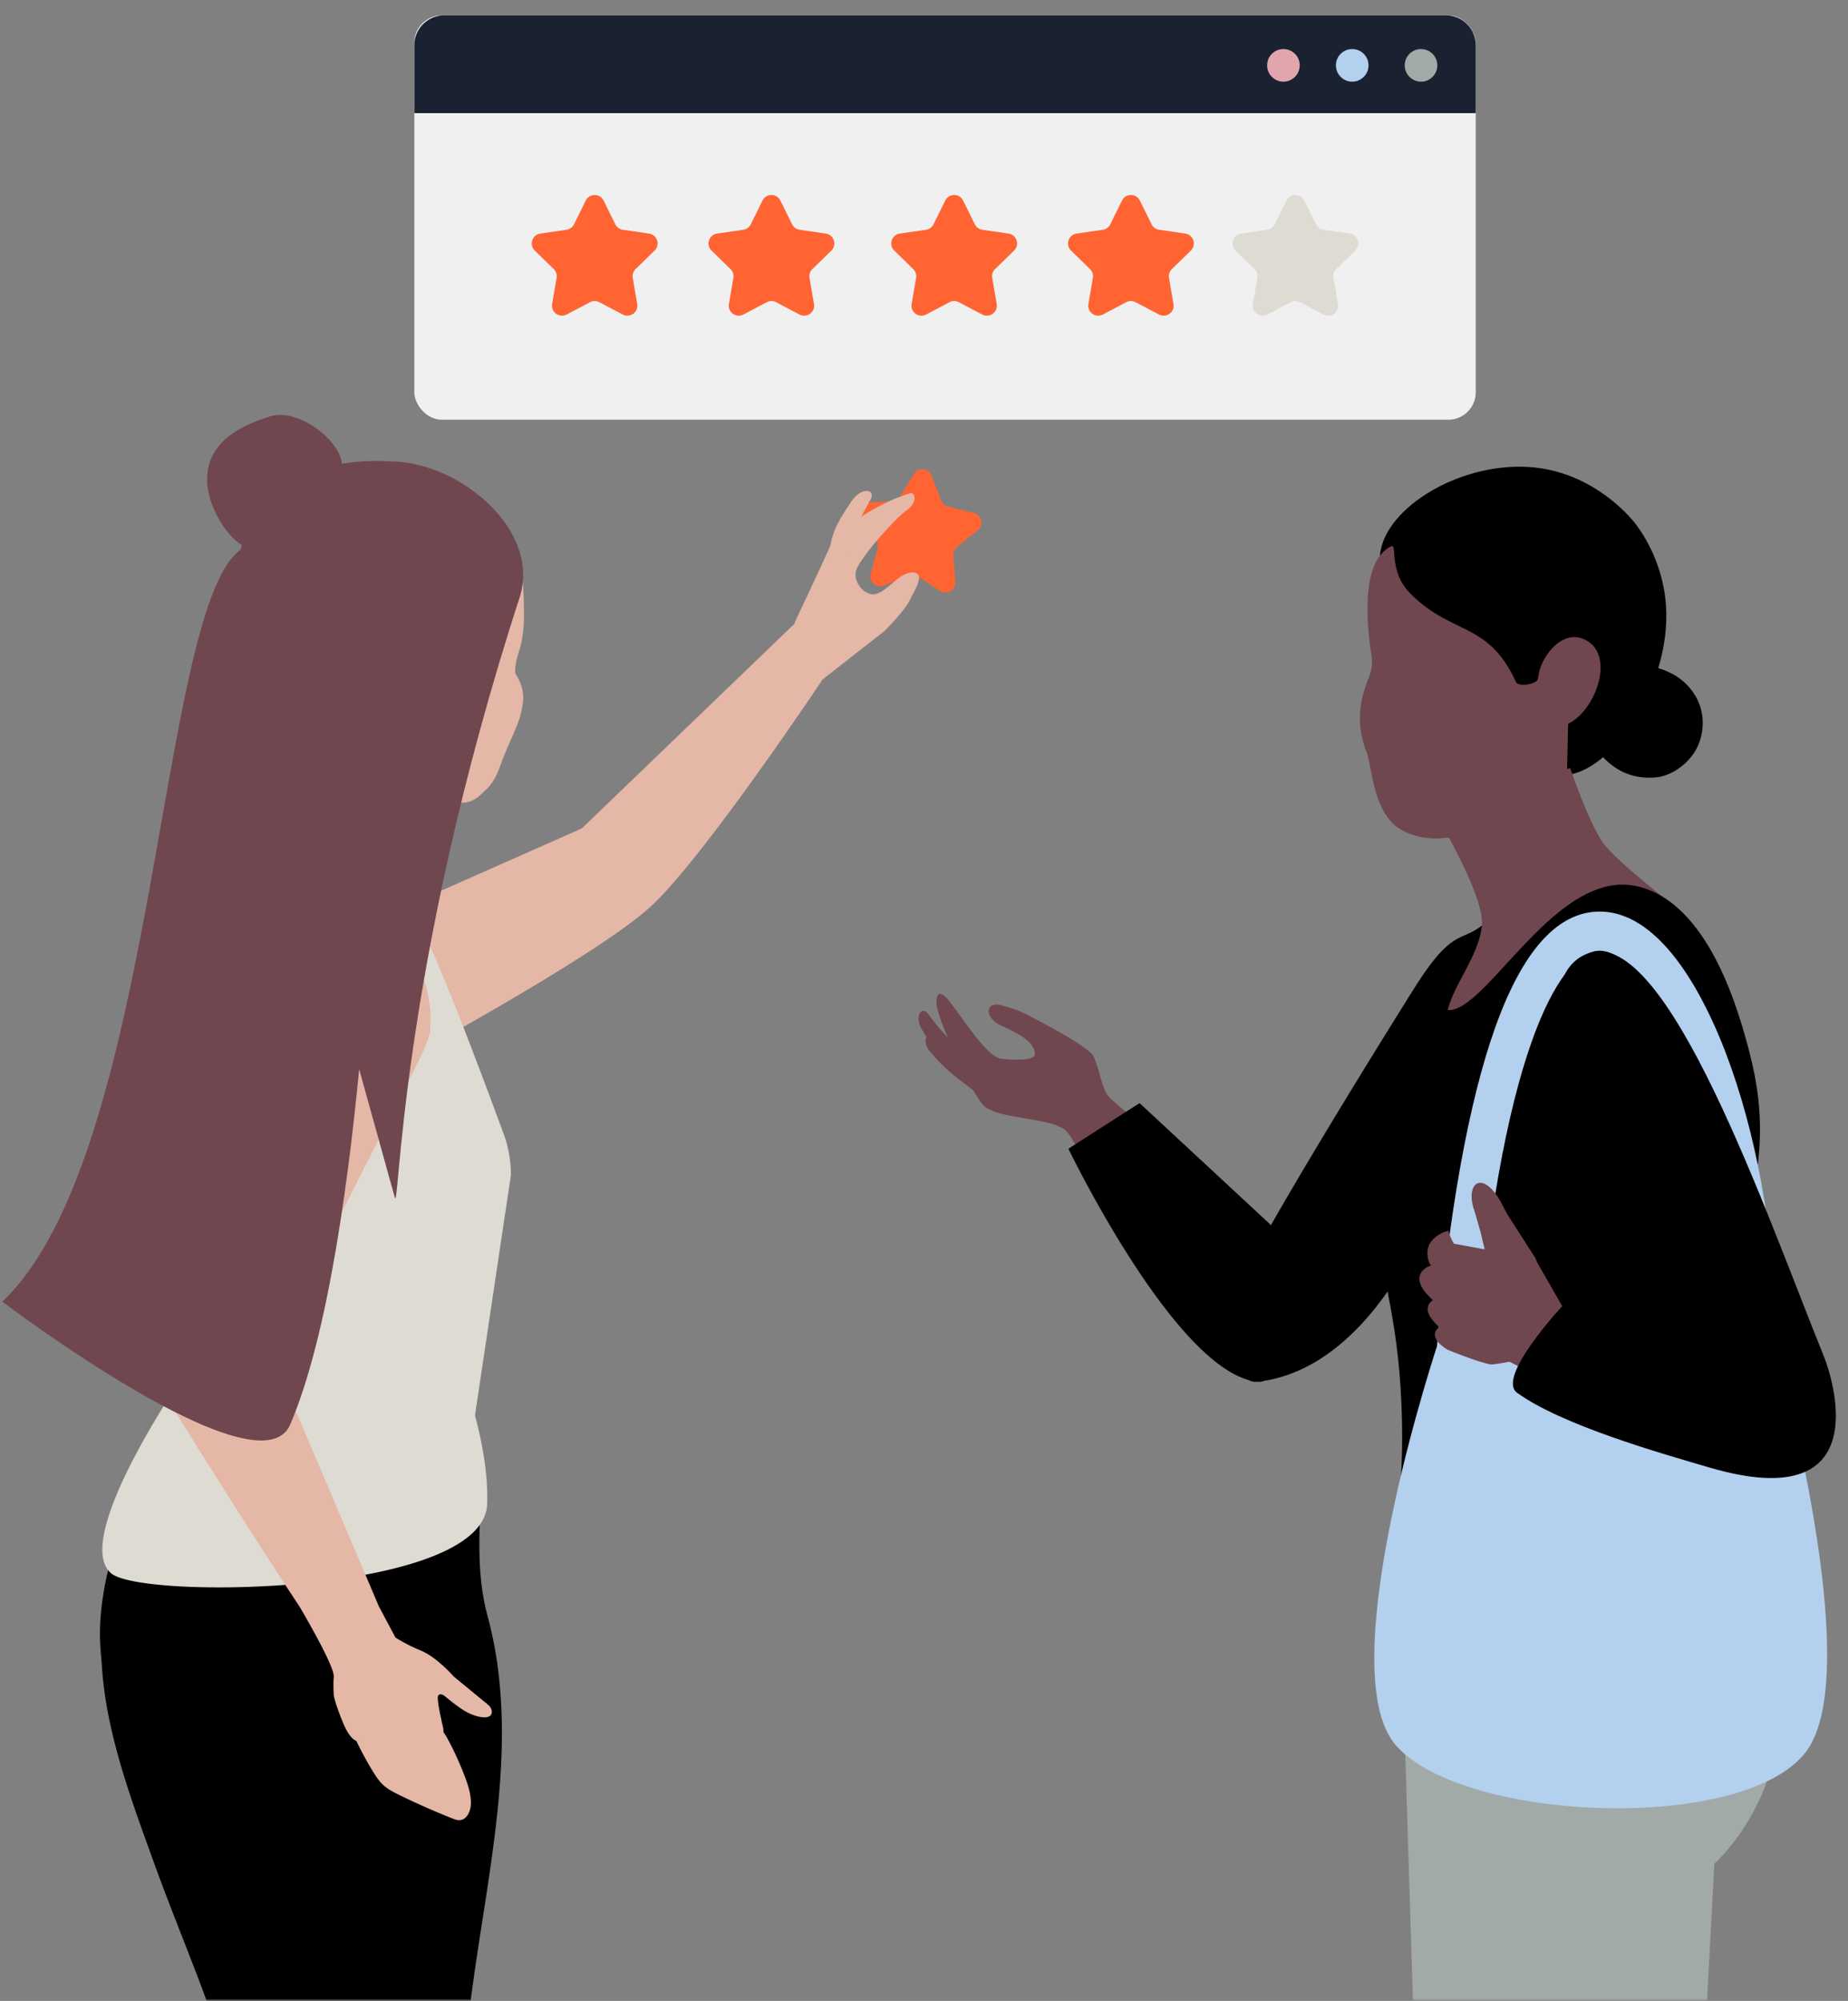 <svg width="425" height="460" xmlns="http://www.w3.org/2000/svg" xmlns:xlink="http://www.w3.org/1999/xlink"><rect width="100%" height="100%" fill="#808080" stroke="none"/><defs><path id="a" d="M0 0h425v460H0z"/><path id="c" d="M0 0h541v541H0z"/></defs><g fill="none" fill-rule="evenodd"><mask id="b" fill="#fff"><use xlink:href="#a"/></mask><g mask="url(#b)"><g transform="translate(-60 -81)"><g fill-rule="nonzero"><g transform="translate(155.283 84.529)"><rect fill="#F0F0F0" width="244.11" height="92.968" rx="6.319"/><path d="M244.113 22.484V6.887A6.887 6.887 0 0 0 237.226 0H6.89A6.887 6.887 0 0 0 .003 6.887v15.597h244.11Z" fill="#1A2232"/><g transform="translate(196.126 7.747)"><circle fill="#A2AAA8" cx="35.395" cy="3.749" r="3.749"/><circle fill="#B4D0EF" cx="19.571" cy="3.749" r="3.749"/><circle fill="#E1A6AD" cx="3.749" cy="3.749" r="3.749"/></g><path d="m43.537 42.58 2.694 5.458c.333.676.98 1.147 1.726 1.255l6.024.877c1.88.273 2.632 2.586 1.271 3.911l-4.357 4.25a2.292 2.292 0 0 0-.66 2.028l1.027 6c.322 1.875-1.644 3.303-3.327 2.418l-5.388-2.832a2.29 2.29 0 0 0-2.134 0l-5.389 2.832c-1.682.885-3.649-.543-3.327-2.418l1.028-6a2.29 2.29 0 0 0-.66-2.028l-4.358-4.25c-1.36-1.325-.608-3.638 1.272-3.911l6.024-.877a2.291 2.291 0 0 0 1.725-1.255l2.695-5.459c.84-1.704 3.27-1.704 4.111 0h.003Zm40.653 0 2.695 5.458a2.29 2.29 0 0 0 1.725 1.255l6.024.877c1.88.273 2.632 2.586 1.272 3.911l-4.358 4.25a2.292 2.292 0 0 0-.66 2.028l1.028 6c.322 1.875-1.645 3.303-3.327 2.418L83.2 65.945a2.29 2.29 0 0 0-2.134 0l-5.388 2.832c-1.683.885-3.65-.543-3.327-2.418l1.028-6a2.29 2.29 0 0 0-.66-2.028l-4.358-4.25c-1.36-1.325-.609-3.638 1.271-3.911l6.024-.877a2.291 2.291 0 0 0 1.726-1.255l2.694-5.459c.841-1.704 3.27-1.704 4.112 0h.002Zm42.023 0 2.694 5.458a2.29 2.29 0 0 0 1.726 1.255l6.024.877c1.88.273 2.632 2.586 1.27 3.911l-4.357 4.25a2.292 2.292 0 0 0-.66 2.028l1.028 6c.322 1.875-1.645 3.303-3.327 2.418l-5.388-2.832a2.29 2.29 0 0 0-2.135 0l-5.388 2.832c-1.683.885-3.65-.543-3.327-2.418l1.028-6a2.29 2.29 0 0 0-.66-2.028l-4.358-4.25c-1.36-1.325-.609-3.638 1.271-3.911l6.024-.877a2.291 2.291 0 0 0 1.726-1.255l2.694-5.459c.842-1.704 3.27-1.704 4.112 0h.003Z" fill="#FF6432"/><path d="m204.69 42.58 2.694 5.458c.333.676.98 1.147 1.726 1.255l6.024.877c1.88.273 2.632 2.586 1.271 3.911l-4.357 4.25a2.292 2.292 0 0 0-.66 2.028l1.028 6c.321 1.875-1.645 3.303-3.328 2.418l-5.388-2.832a2.29 2.29 0 0 0-2.134 0l-5.389 2.832c-1.682.885-3.649-.543-3.327-2.418l1.028-6a2.29 2.29 0 0 0-.66-2.028l-4.358-4.25c-1.36-1.325-.608-3.638 1.272-3.911l6.024-.877a2.291 2.291 0 0 0 1.726-1.255l2.694-5.459c.841-1.704 3.27-1.704 4.111 0h.003Z" fill="#dedbd3"/><path d="m166.866 42.58 2.694 5.458c.333.676.98 1.147 1.726 1.255l6.024.877c1.88.273 2.632 2.586 1.271 3.911l-4.357 4.25a2.292 2.292 0 0 0-.66 2.028l1.028 6c.321 1.875-1.645 3.303-3.328 2.418l-5.388-2.832a2.29 2.29 0 0 0-2.134 0l-5.389 2.832c-1.682.885-3.649-.543-3.327-2.418l1.028-6a2.29 2.29 0 0 0-.66-2.028l-4.358-4.25c-1.36-1.325-.608-3.638 1.272-3.911l6.024-.877a2.291 2.291 0 0 0 1.726-1.255l2.694-5.459c.841-1.704 3.27-1.704 4.111 0h.003Z" fill="#FF6432"/></g><path d="m274.281 190.362 2.164 5.689a2.288 2.288 0 0 0 1.599 1.412l5.913 1.444c1.848.452 2.375 2.824.893 4.014l-4.742 3.814a2.297 2.297 0 0 0-.85 1.959l.455 6.07c.14 1.896-1.95 3.13-3.54 2.09l-5.094-3.329a2.288 2.288 0 0 0-2.124-.203l-5.632 2.308c-1.758.72-3.581-.888-3.083-2.722l1.593-5.872a2.296 2.296 0 0 0-.463-2.083l-3.935-4.642c-1.228-1.45-.263-3.679 1.636-3.773l6.078-.3a2.291 2.291 0 0 0 1.837-1.085l3.2-5.178c.998-1.617 3.42-1.385 4.093.39l.002-.003Z" fill="#FF6432"/><path d="M242.757 224.096s5.5-11.526 8.337-17.961c1.26-2.856 10.203-9.465 18.321-11.75.996-.282 1.742 2.11-.944 3.97-2.167 1.502-6.603 6.666-6.603 6.666s-4.377 5.055-4.982 7.146c-.606 2.091.981 4.688 3.11 5.353 3.057.958 6.135-4.48 9.316-4.86 4.299-.515.58 4.714.033 6.061-.996 2.448-5.93 7.344-5.93 7.344l-15.112 11.819-5.543-13.79" fill="#E4B7A6"/><path d="M254.876 208.242s1.612-6.021 5.337-12.41c1.325-2.275-2.016-3.057-4.299.3-3.897 5.724-6.186 9.627-4.514 16.56.33 1.371 3.478-4.45 3.478-4.45h-.002Z" fill="#E4B7A6"/></g><mask id="d" fill="#fff"><use xlink:href="#c"/></mask><g fill-rule="nonzero" mask="url(#d)"><path d="M400.8 293.784c-4.95 3.917-6.995.349-16.392 15.748-5.949 9.75-6.676 35.982-6.676 35.982l12.243 7.201 23.035-46.556-12.207-12.375h-.003Z" fill="currentColor"/><path d="m454.259 509.47-7.81 146.968-57.954-1.21-6.757-217.47s72.78-3.5 81.65 14.731c16.625 34.172-9.13 56.978-9.13 56.978v.003Z" fill="#A2AAA8"/><path d="M418.572 259.133c-4.458-.514-5.667-4.623-13.609-15.451-17.928-24.448-28.41-26.212-27.614-34.987 1.024-11.274 19.386-21.997 35.686-20.211 13.836 1.514 22.03 11.588 22.925 12.724 1.012 1.285 6.422 8.348 7.17 18.878 1.383 19.414-13.81 40.288-24.56 39.047h.002Z" fill="currentColor"/><path d="M423.812 227.774c-3.79-1.353-7.693 1.999-9.468 6.47-.552 1.396-.487 2.903-.89 3.254-1.125.985-4.33 1.356-4.836.255-6.438-14.047-14.797-10.61-24.41-20.461-4.948-5.072-2.754-11.45-4.296-10.688-7.282 3.609-5.466 18.927-4.482 25.127a9.069 9.069 0 0 1-.525 4.772c-1.555 3.922-3.61 9.63-.652 17.317 1.375 3.574 1.477 14.093 7.853 17.84 12.243 7.19 30.604-5.927 38.268-12.8l.254-11.456c6.608-3.16 11.26-16.747 3.184-19.633v.003Z" fill="#70464F"/><path d="M445.784 236.633c.723.462 4.82 3.26 5.667 8.696.136.877.658 4.845-1.844 8.746-.263.408-2.927 4.425-7.831 5.499-.006 0-4.918 1.106-9.611-1.68a7.156 7.156 0 0 1-.306-.19c-1.152-.722-5.037-3.372-5.012-6.943.016-2.508 1.942-2.973 4.928-7.942 2.957-4.918 2.438-6.733 4.585-7.91 2.935-1.606 7.009.171 9.427 1.721l-.003.003Z" fill="currentColor"/><path d="M421.093 257.558s4.342 12.72 7.558 17.199c2.962 4.122 15.15 13.517 15.15 13.517s-37.139 47.367-49.211 32.533c-6.414-7.88 5.201-16.917 6.21-27.026.685-6.868-10.582-25.503-10.582-25.503l30.875-10.722v.003Z" fill="#70464F"/><path d="M436.384 284.722c-18.564-4.092-34.42 28.911-43.326 28.495-6.04-.284-11.707 15.78-15.326 32.297-4.766 21.754 3.635 28.292 4.644 60.344.955 30.314-6.243 34.596-.057 44.186 14.318 22.191 67.69 22.76 81.072 2.448 7.12-10.807-2.372-18.484-4.317-50.551-2.43-40.024 11.044-49.526 3.216-79.203-2.177-8.253-9.048-34.3-25.903-38.013l-.003-.003Z" fill="currentColor"/><path d="M468.393 390.737h-.076l-.038-4.434c-.192-21.883-4.398-45.073-11.537-63.627-4.512-11.726-14.174-31.489-28.2-32.095-9.261-.395-17.147 7.415-23.403 23.236-6.414 16.222-11.256 41.043-14.388 73.776l-.276 2.884c-2.727 8.404-23.882 75.518-9.386 91.843 15.653 17.626 80.09 20.19 94.28 1.368 14.028-18.607-6.974-92.949-6.974-92.949l-.002-.002Zm-68.808-.999.125-1.287c3.051-31.89 7.696-55.888 13.798-71.323 4.56-11.531 9.765-17.764 14.645-17.553 4.945.214 12.846 7.244 20.19 26.336 6.768 17.585 10.752 39.628 10.936 60.473l.038 4.223-59.729-.869h-.003Z" fill="#B4D0EF"/><g fill="#70464F"><path d="m428.391 388.684-9.108-7.402-5.767-10.049-11.358 20.328s9.378 4.653 12.946 6.622c5.67 3.13 13.287-9.5 13.287-9.5Zm-21.994-7.54c-1.44.896-17.096-8.177-17.678-9.767-2.18-5.976 4.388-7.445 4.388-7.445s.357 1.54 1.252 2.979l12.649 2.34c.895 1.439-.611 11.896-.611 11.896v-.003Z"/><path d="m410.346 387.493 9.454-.955c.473-1.628-8.837-8.329-11.648-8.824l-18.053-5.87c-.444-.451-7.901 1.759-.224 8.345l16.867 6.445c1.628.473 3.13 2.488 3.603.863v-.003Z"/><path d="M416.116 379.916c-1.06.576-11.115 1.867-14.954-1.763-1.176-1.112.463-9.611.284-9.936l-.973-4.05-1.374-4.768c-2.2-5.978 1.422-9.717 5.767-2.602l1.877 3.522 6.343 9.867c.752 1.385 3.03 9.733 3.03 9.733v-.003Zm-7.88 12.435 7.863-.795c.395-1.353-7.352-6.928-9.689-7.341l-15.018-4.886c-.37-.376-6.573 1.464-.187 6.941l14.031 5.359c1.353.395 2.602 2.072 2.997.717l.003.005Z"/><path d="M413.695 392.689c.165-1.147-6.779-4.78-8.727-4.844l-12.77-2.232c-.343-.262-5.175 1.95.652 5.664 0 0 6.86 2.827 9.89 3.387 1.138.21 10.955-1.975 10.955-1.975Z"/></g><path d="M479.378 392.635c-13.114-32.335-35.915-98.767-54.02-92.5-20.858 7.223 8.54 69.911 17.951 85.687l-24.026-4.54s-15.286 16.369-10.382 19.912c10.288 7.433 32.696 13.812 44.32 17.207 37.934 11.082 28.672-19.563 26.157-25.766Z" fill="currentColor"/><g fill="#70464F"><path d="M320.862 338.019s-5.194-3.722-6.314-5.488c-1.328-2.091-2.307-8.17-3.473-9.281-2.764-2.638-10.19-6.549-13.592-8.291-2.094-1.074-2.816-1.653-7.112-2.83-3.903-1.07-4.009 2.83-.235 4.6 2.813 1.316 7.768 3.418 7.89 6.52.073 1.838-5.921 1.375-7.774 1.145-3.316-.411-8.672-9.148-12.175-13.544-.782-.98-2.851-2.851-2.684.923.157 3.524 6.368 15.913 6.368 15.913s3.23 6.846 5.026 7.969c4.333 2.708 13.868 2.242 17.98 4.972 1.31.868 3.484 5.234 3.484 5.234l12.608-7.845.003.003Z"/><path d="M281.761 323.134s-4.41-3.585-8.337-9.062c-1.398-1.95-3.292.538-1.352 3.687 3.31 5.375 5.818 9.532 12.094 9.927 1.285.081-2.408-4.552-2.408-4.552h.003Z"/><path d="M283.024 326.192s-4.279-2.501-8.396-6.7c-1.466-1.493-2.767.904-.674 3.36 3.571 4.193 5.935 5.78 9.868 8.786.893.682-.795-5.445-.795-5.445h-.003Z"/></g><path d="m386.931 363.93-2.523-54.398s-19.403 30.837-32.198 53.248l-.046-.257-30.088-27.923-16.365 10.487s23.171 48.122 41.476 53.188c.6.32 1.269.463 2.004.382a3.13 3.13 0 0 0 1.507-.206c23.899-3.8 36.233-34.521 36.233-34.521Z" fill="currentColor"/><path d="m136.749 296.703 57.062-25.26 49.664-47.783 5.542 13.79s-27.377 41.065-39.46 52.047c-12.95 11.767-59.554 36.763-59.554 36.763l-13.257-29.557h.003Z" fill="#E4B7A6"/><path d="M108.238 287.62s12.49-13.612 12.49-36.77c0 0 59.766-91.017 59.769-29.481 0 0 .205 4.742-.847 8.36-.446 1.535-1.58 4.843-1.03 6.303 0 0 1.95 2.622 1.688 5.927-.244 3.068-1.29 5.502-1.534 6.11-.855 2.146-1.813 3.985-3.143 7.42-1.072 2.77-1.586 4.934-4.126 7.32-2.496 2.346-4.025 3.885-10.14 1.604-1.234-.46-.744-.221-1.721.66-3.433 3.098-10.48 11.405-8.288 25.99" fill="#E4B7A6"/><path d="M85.611 442.733c-6.551 22.613 2.03 45.057 10.052 67.192 8.023 22.135 18.418 43.756 21.5 67.097 2.12 16.068.684 32.368 1.07 48.568.041 1.715.147 3.555 1.199 4.907 1.136 1.458 3.078 1.978 4.882 2.378a190.873 190.873 0 0 0 17.199 3.022c5.296.684 11.017 1.065 15.646-1.602 8.82-5.08 8.804-17.534 8.217-27.696-1.42-24.575.406-49.256 3.966-73.612 3.903-26.709 9.849-54.235 2.832-80.3-4.287-15.924.495-29.128-3.292-43.902" fill="currentColor"/><path d="M86.315 436.611c-4.896 16.257-5.148 31.603 4.444 43.71 9.592 12.108 24.38 19.741 39.734 21.416 5.045.551 10.311.462 14.975-1.54 5.905-2.534 10.165-7.833 13.449-13.357 12.648-21.272 13.69-48.993 2.675-71.155-2.678-5.39-6.727-10.939-12.676-11.845-3.51-.536-7.027.679-10.368 1.888-17.02 6.162-35.77 14.558-41.908 31.586" fill="currentColor"/><path d="M118.612 280.067s-21.804 1.948-25.881 36.136c-.019.117-.043.23-.065.344-.149.79-.281 1.582-.411 2.375-.287 1.742 7.303 61.888 9.7 78.661 0 0-25.765 37.4-16.346 45.15 7.428 6.11 85.664 4.83 86.427-15.947.75-20.4-13.149-47.618-13.149-47.618l-2.805-51.073-32.72 7.195s-5.902-2.145-9.367-1.612c-2.261.349-.087-7.902-2.164-10.244-6.784-7.644-9.048 14.488-6.784-7.644.974-9.522 3.738-34.246 27.64-26.01 0 0 5.49-.224 11.371 12.263 2.18 7.309 3.695 17.23 4.299 30.593l10.53 46.532 9.99 29.617 8.62-57.611s.152-4.596-1.644-9.449c-4.588-12.405-17.269-46.613-20.49-49.623l-12.72-7.252s-6.835-6.974-24.029-4.78v-.003Zm-10.984 11.04c1.337-1.618 2.74-3.07 4.207-4.261a78.46 78.46 0 0 0-4.207 4.26Zm2.508 75.783c-.043-.06-.092-.122-.135-.182.21.22.427.441.643.663a2.339 2.339 0 0 1-.508-.481Z" fill="#dedbd3"/><g fill="#E4B7A6"><path d="M140.501 478.041a79.713 79.713 0 0 0 5.226 10.15c.693 1.133 1.423 2.264 2.397 3.164 1.074.993 2.402 1.667 3.717 2.31a172.22 172.22 0 0 0 12.234 5.402c.514.203 1.05.409 1.602.387 1.669-.062 2.564-2.045 2.615-3.717.065-2.177-.624-4.303-1.398-6.34a72.626 72.626 0 0 0-3.568-7.931c-.836-1.593-1.774-3.208-3.246-4.244-2.2-1.55-5.104-1.51-7.793-1.404l-5.756.222c-.952.037-1.978.1-2.724.695-1.258 1.006-1.096 2.93-.814 4.517"/><path d="M97.34 400.797c-2.494-4.014-1.58-8.226-.69-10.552 0 0 26.123-74.99 28.955-82.383 4.044-10.559 17.06-15.073 25.965-9.173 5.226 3.462 6.817 8.8 7.385 14.615.16 1.631-.008 3.295-.027 4.942-.828 2.64-1.026 3.26-1.78 4.82-4.239 8.748-29.347 57.455-34.035 67.317-.3.633-.795 1.656-.495 2.289l24.51 57.613 3.825 7.193s2.635 1.693 5.754 2.943c3.749 1.504 7.669 6.027 7.669 6.027l7.998 6.573s1.204 1.095.547 2.19c-.658 1.096-3.398.547-5.478-.548-2.083-1.096-5.258-3.817-5.258-3.817s-.988-.75-1.426 0c-.438.75 1.096 7.103 1.096 7.103s.854 2.849-1.656 3.287c-2.507.438-17.815.022-17.815.022s-1.599.422-3.538-4.296c-1.731-4.214-2.083-6.116-2.083-6.116s-.176-2.821 0-4.29c.24-2.026-5.08-11.431-7.818-16.111-11.16-16.79-28.865-45.225-31.61-49.645l.005-.003Z"/></g><path d="M113.245 221.163s-2.38-36.74 37.37-34.045c0 0 9.586-.176 19.238 7.555 0 0 13.544 9.703 9.8 23.209-28.178 86.538-27.789 143.779-28.903 138.25" fill="#70464F"/><path d="M136.941 191.335c-5.461 4.152-7.96 8.037-14.656 14.656-5.756 5.691-14.655-6.563-14.655-14.656s6.462-12.154 14.655-14.656c7.742-2.364 21.102 9.76 14.656 14.656Z" fill="#70464F"/><path d="M115.255 207.449c-18.954 13.711-18.954 139.08-54.733 172.787 0 0 59.123 44.798 66.216 28.256 17.636-41.124 20.024-149.042 20.024-149.042s-19.191-60.914-31.507-52.004v.003Z" fill="#70464F"/></g></g></g></g></svg>